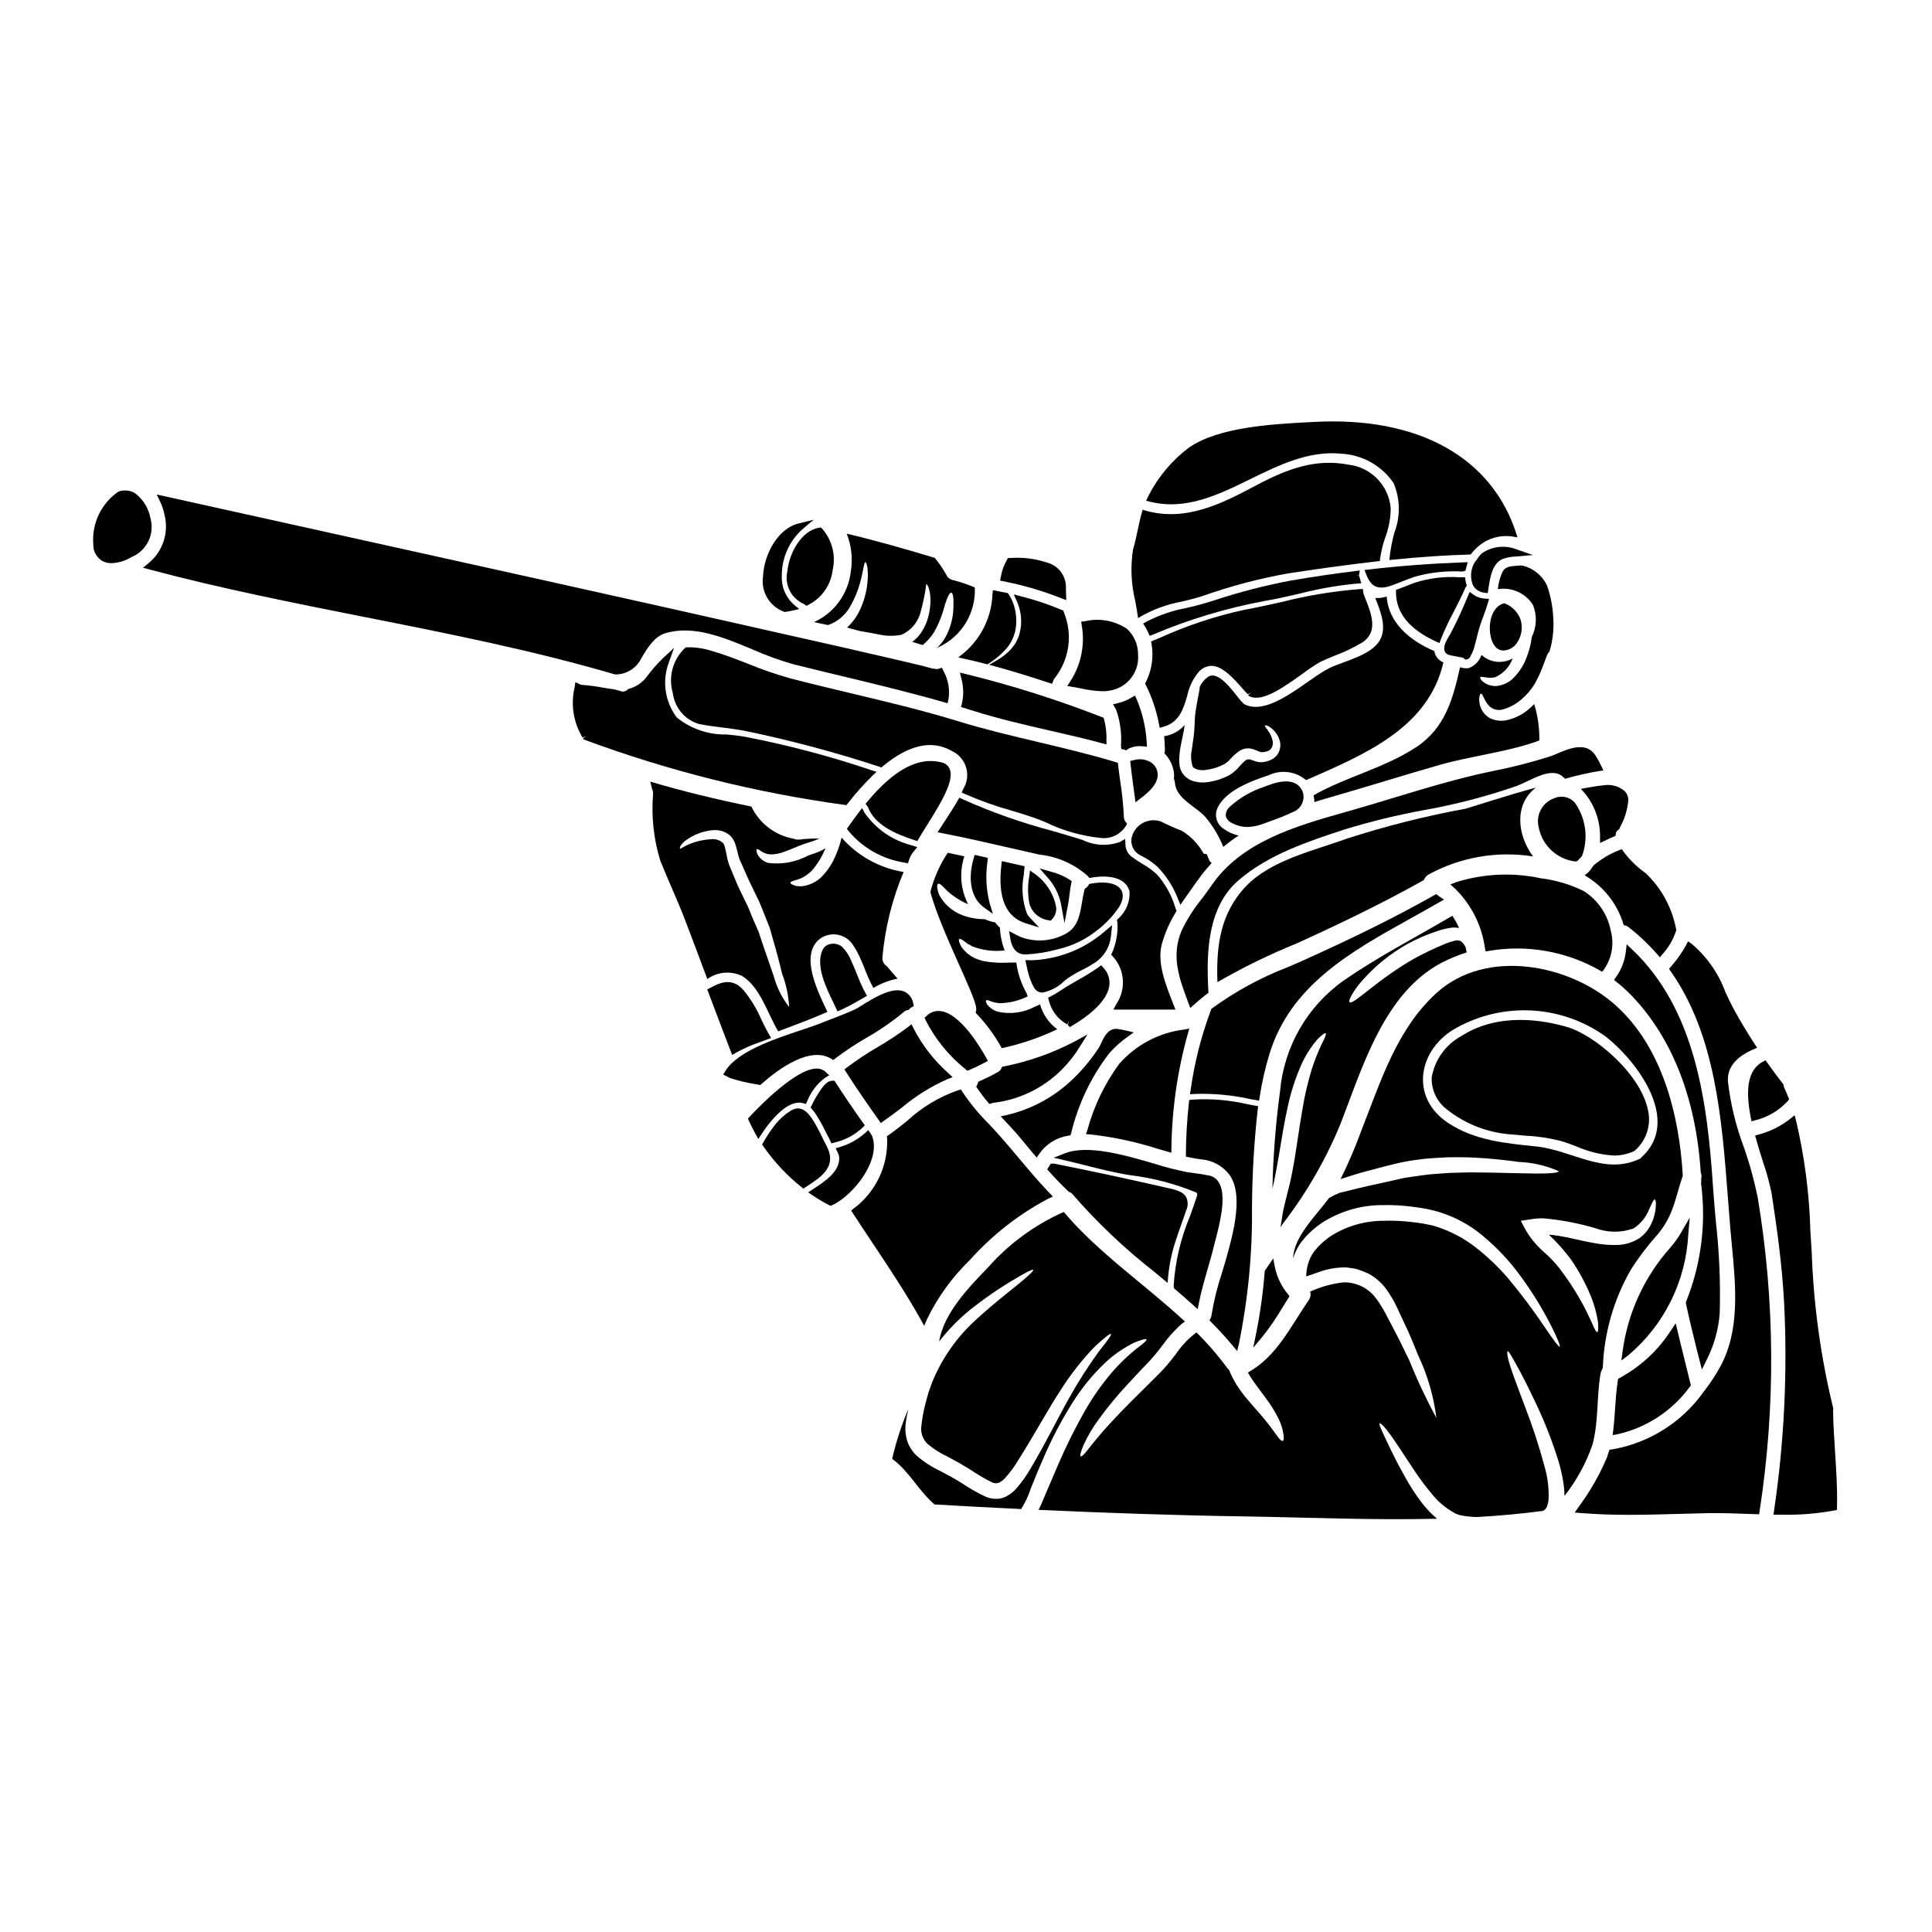 <?xml version="1.0" encoding="UTF-8"?>
<!-- Uploaded to: ICON Repo, www.svgrepo.com, Generator: ICON Repo Mixer Tools -->
<svg fill="#000000" width="800px" height="800px" version="1.1" viewBox="144 144 512 512" xmlns="http://www.w3.org/2000/svg">
 <g>
  <path d="m422.71 375.06-3.191-0.914 2.18 2.504c1.719 1.93 2.91 4.273 3.453 6.801l0.953 5.191 0.984-5.188c0.148-0.789 0.246-1.625 0.352-2.453 0.09-0.945 0.234-1.887 0.434-2.816l0.156-0.664-0.57-0.395c-1.469-0.93-3.07-1.625-4.75-2.066z"/>
  <path d="m504.36 295.19-1.262 0.156c-5.453 0.664-11.207 1.516-17.098 2.523h-0.004c-6.797 1.289-13.504 3.023-20.074 5.188l-2.656 0.812c-1.574 0.477-3.188 0.855-4.809 1.238-3.703 0.68-7.285 1.902-10.629 3.637l-0.891 0.52 0.559 0.867h0.004c0.301 0.477 0.566 0.984 0.785 1.508l0.395 0.875 0.887-0.355c9.508-4.023 19.426-7.008 29.578-8.898 3.148-0.535 6.246-1.25 9.258-1.949v0.004c4.973-1.285 10.043-2.172 15.156-2.656l1.18-0.082-0.309-1.152h0.004c-0.078-0.312-0.172-0.617-0.285-0.918l-0.973-0.184 0.977 0.125z"/>
  <path d="m416.95 374.7-0.195 1.652c-0.434 2.371-0.414 4.805 0.059 7.168 0.676 2.328 2.668 4.039 5.074 4.352l0.527 0.121 0.395-0.395v0.004c0.832-0.867 1.227-2.062 1.078-3.258-0.684-3.5-2.68-6.609-5.578-8.691z"/>
  <path d="m456.82 383.78 1.043-1.496c0.863-1.262 1.754-2.516 2.644-3.758l1.18-1.633c0.859-1.215 1.793-2.371 2.793-3.469l0.605-0.715-0.52-0.512c-0.09-0.227-0.18-0.453-0.281-0.672l-0.477-1.18-0.602-0.047c-0.109 0-0.23-0.043-0.355-0.301h0.004c-1.359-2.387-3.301-4.391-5.644-5.82-1.863-0.715-3.688-1.527-5.469-2.434l-0.246-0.086-0.004-0.004c-1.637-0.52-3.418-0.309-4.887 0.586-1.469 0.891-2.477 2.379-2.766 4.07-0.199 1.824 0.762 3.582 2.41 4.391 1.672 0.785 3.207 1.82 4.559 3.078 2.309 2.383 4.117 5.207 5.312 8.305z"/>
  <path d="m505.18 300.08-0.895 0.043c-6.965 0.551-13.871 1.691-20.641 3.414-3.254 0.723-6.621 1.48-9.871 2.066h-0.004c-7.719 1.68-15.238 4.176-22.434 7.441l-2.269 0.938 0.117 0.762c0.078 0.496 0.148 1.008 0.184 1.543v0.004c0.203 2.902-0.375 5.805-1.672 8.41l-0.23 0.441 0.219 0.449c1.609 3.238 2.766 6.68 3.445 10.23l0.199 1.051 1.031-0.285c4.195-1.18 5.238-4.723 6.25-8.137v0.004c0.469-2.312 1.492-4.473 2.988-6.297 0.871-1.062 2.168-1.684 3.543-1.703 2.91 0.078 5.824 3.387 8.168 6.047 0.516 0.582 1 1.133 1.34 1.461l0.902-0.395-0.789 0.613 0.145 0.223 0.242 0.121c3.383 1.68 9.145-2.457 14.227-6.106 1.473-1.125 3.023-2.152 4.637-3.074 1.23-0.578 2.508-1.102 3.793-1.621 2.508-0.934 4.926-2.098 7.223-3.477 4.305-2.754 2.363-7.668 0.953-11.25-0.246-0.625-0.488-1.23-0.676-1.812z"/>
  <path d="m414.5 392.31c-0.469-0.203-0.91-0.43-1.34-0.648l-1.734-0.906 0.309 1.934c0.559 3.465 2.394 4.246 3.938 4.246h0.254-0.004c2.934-0.16 5.836-0.641 8.66-1.434 3.586-0.852 6.949-2.465 9.859-4.723 2.406-1.793 4.492-3.977 6.168-6.461 1.387-2.363 0.973-3.824 0.395-4.652-1.422-1.992-5.16-2.039-7.941-1.484l-0.426 0.086-0.223 0.395h-0.004c-0.16 0.262-0.379 0.488-0.637 0.66l-0.312 0.211-0.086 0.363c-0.266 1.039-0.449 2.109-0.625 3.18-0.602 3.543-1.121 6.594-4.305 8.367-3.664 2.023-8.031 2.34-11.945 0.867z"/>
  <path d="m415.53 373.56-6.035-1.348-0.125 1.094c-0.996 8.57 1.18 13.746 6.453 15.375l3.543 1.098-2.543-2.707v0.004c-0.277-0.301-0.512-0.641-0.691-1.008-1.195-3.266-1.477-6.793-0.82-10.207z"/>
  <path d="m426.98 415.65 0.535 0.539 0.656-0.395c3.352-1.969 9.078-5.965 9.793-10.438 0.277-1.773-0.289-3.574-1.531-4.871l-0.594-0.676-0.723 0.531v-0.004c-1.777 1.238-3.617 2.379-5.512 3.422-1.461 0.836-2.91 1.668-4.254 2.555l-0.352 0.23c-0.809 0.547-1.648 1.047-2.516 1.492l-0.723 0.355 0.203 0.789v-0.004c0.66 2.691 2.422 4.977 4.856 6.301l0.48-0.855z"/>
  <path d="m438.72 389.16-1.867 1.602c-0.395 0.34-0.789 0.641-1.121 0.914l-0.062 0.051c-5.18 4.117-11.535 6.481-18.145 6.75h-0.559l-1.223-0.051 0.23 1.18h0.004c0.207 1.121 0.48 2.227 0.812 3.316 0.223 0.531 0.453 1.098 0.73 1.832h0.004c0.176 0.41 0.391 0.805 0.637 1.18 0.379 0.582 0.988 0.977 1.676 1.078 0.145 0.023 0.289 0.035 0.438 0.031 2.211-0.438 4.238-1.527 5.828-3.125 0.395-0.312 0.719-0.578 0.977-0.75 1.16-0.777 2.371-1.473 3.625-2.086 1.227-0.605 2.418-1.285 3.566-2.031 0.586-0.391 1.121-0.852 1.598-1.367 0.117-0.156 0.25-0.305 0.395-0.441 1.312-1.609 2.082-3.594 2.199-5.672z"/>
  <path d="m373.38 357.02 0.465 0.621v0.004c0.066 0.078 0.121 0.164 0.164 0.254 1.855 4.723 7.027 7 12.332 8.754l0.762 0.25 0.395-0.691c0.543-0.941 1.258-2.078 2.039-3.32 4.219-6.719 7.356-12.094 6.152-15.07-0.367-0.914-1.172-1.582-2.137-1.773-6.133-1.574-12.555 1.84-19.68 10.379z"/>
  <path d="m427.11 459.71 0.375 0.227v0.004c0.297 0.102 0.555 0.293 0.746 0.543 6.559 7.551 13.832 14.445 21.715 20.598l3.484 2.902 0.16-1.883c0.352-3.531 1.137-7.008 2.336-10.344 0.395-1.211 0.832-2.414 1.246-3.613 0.395-1.129 0.789-2.258 1.18-3.379h0.004c0.512-1.109 0.512-2.391 0-3.504-0.836-1.508-2.789-1.969-4.856-2.422l-0.316-0.07c-8.223-1.867-19.059-4.277-29.957-6.418l-0.789 0.062-0.926 1.48 0.496 0.547c1.633 1.844 3.359 3.609 5.102 5.269z"/>
  <path d="m444.92 356.61 2.035-1.574c2.816-2.207 4.07-4.227 3.82-6.188-0.133-1.121-0.75-2.129-1.684-2.758-1.273-0.816-2.824-1.078-4.293-0.723l-1.281 0.297 0.145 1.312c0.207 1.828 0.453 3.644 0.695 5.461z"/>
  <path d="m455.53 485.77c1.547 1.32 3.09 2.641 4.578 4.004l1.297 1.18 0.336-1.715c0.578-2.965 1.441-5.945 2.269-8.824 0.625-2.18 1.273-4.438 1.812-6.691 0.059-0.266 0.16-0.641 0.289-1.105 1.539-5.75 2.852-12.055 0.898-15.254h-0.008c-0.547-0.945-1.469-1.609-2.539-1.832-1.352-0.285-2.699-0.469-4.047-0.652-0.59-0.078-1.18-0.156-1.77-0.246v-0.004c-2.906-0.562-5.777-1.297-8.602-2.199-7.898-2.305-17.742-5.188-23.859-2.777l-2.945 1.156 3.082 0.715c1.797 0.414 3.586 0.867 5.367 1.316 3.824 0.965 7.789 1.969 11.809 2.594h0.004c6.016 0.734 11.902 2.273 17.508 4.586 0.227 0.18 0.328 0.477 0.258 0.758-0.582 1.824-1.23 3.641-1.887 5.469h0.004c-2.5 5.914-3.973 12.215-4.359 18.625l0.164 0.602z"/>
  <path d="m405.78 436.07 0.43 0.504 0.629-0.207c0.164-0.062 0.34-0.105 0.516-0.125h0.035c7.324-0.891 14.082-4.398 19.027-9.875 1.418-1.551 2.68-3.234 3.773-5.027l2.012-3.207-3.316 1.824v-0.004c-5.926 3.121-12.27 5.363-18.836 6.66l-0.508 0.105-0.199 0.477c-0.16 0.363-0.438 0.664-0.789 0.848-1.43 0.82-3.031 1.621-4.891 2.457l-0.395 0.172-0.141 0.395c-0.051 0.145-0.109 0.285-0.184 0.453l-0.223 0.5 0.316 0.453-0.008-0.004c0.852 1.25 1.77 2.453 2.75 3.602z"/>
  <path d="m414.56 445.77c1.105 1.34 2.223 2.68 3.34 4.019l0.832 0.984 0.73-1.059c1.797-2.562 4.562-4.277 7.656-4.75l0.574-0.109 0.172-0.559 0.004-0.004c1.84-7.68 5.277-14.891 10.09-21.156 1.418-1.605 3.012-3.043 4.754-4.285l1.742-1.258-2.09-0.496c-0.684-0.164-1.379-0.305-2.059-0.395-2.602-0.395-3.742 2.133-4.512 3.797h0.004c-0.176 0.41-0.379 0.805-0.613 1.184-2.144 3.293-4.695 6.305-7.59 8.961-4.719 4.332-10.473 7.371-16.707 8.828l-1.691 0.375 1.18 1.258c1.426 1.508 2.875 3.062 4.184 4.664z"/>
  <path d="m444.79 328.33-0.969 0.566c-1.113 0.648-2.316 1.137-3.57 1.445l-1.297 0.316 0.68 1.141c0.113 0.184 0.188 0.387 0.227 0.598l0.188 0.473c0.887 2.84 1.23 5.82 1.02 8.789l0.094 0.84 0.789 0.156 0.492 0.195 0.461-0.32c0.145-0.102 0.297-0.195 0.461-0.27 1.086-0.453 2.273-0.621 3.445-0.488l1.148 0.121-0.066-1.156c-0.227-3.918-1.121-7.769-2.652-11.387z"/>
  <path d="m399.88 427.36 0.457 0.395 0.566-0.207c1.234-0.516 2.516-1.125 4.019-1.922l0.887-0.469-0.484-0.879c-1.492-2.691-6.754-11.535-11.906-12.312v0.004c-1.434-0.227-2.887 0.25-3.902 1.285l-0.496 0.473 0.273 0.629c2.566 5.039 6.176 9.469 10.586 13.004z"/>
  <path d="m405.79 371.35-1.438-0.34c-0.395-0.098-0.789-0.191-1.18-0.273l-0.891-0.176-0.246 0.871c-1.664 5.758-0.641 10.629 2.734 13.066l2.363 1.684-0.84-2.754v0.004c-0.953-3.656-1.152-7.465-0.586-11.195z"/>
  <path d="m372.45 358.16-0.914 1.203c-0.98 1.285-1.875 2.535-2.691 3.688l-0.395 0.57 0.395 0.57c3.762 4.531 9.055 7.523 14.875 8.41l0.891 0.207 0.273-0.871h-0.004c0.277-0.855 0.719-1.648 1.297-2.336l0.91-1.09-1.355-0.465c-5.082-1.242-9.543-4.281-12.555-8.555z"/>
  <path d="m450.7 375.84c-1.188-1.129-2.508-2.102-3.938-2.898-0.906-0.523-1.781-1.102-2.613-1.734-1.121-0.719-1.824-1.93-1.895-3.258l-0.062-1.629-1.414 0.816 0.004-0.004c-3.258 1.172-6.856 0.965-9.957-0.57-2.543-0.789-5.144-1.551-7.769-2.316v-0.004c-8.215-2.152-16.238-4.981-23.984-8.457l-0.832-0.395-0.457 0.789c-0.949 1.672-2.051 3.352-3.113 4.984-0.484 0.738-0.965 1.473-1.418 2.184l-0.789 1.215 1.414 0.277c6.121 1.18 12.305 2.609 18.289 3.984 2.394 0.547 4.793 1.094 7.359 1.668l0.004-0.004c4.715 0.52 9.152 2.488 12.699 5.629l0.488 0.566 0.543-0.102c1.453-0.266 8.793-1.352 10.09 3.695 0.137 2.738-0.98 5.391-3.035 7.199l-0.316 0.352 0.074 0.465c0.008 0.07 0.031 0.141 0.062 0.203 0.16 2.695-0.309 5.391-1.363 7.875l-0.312 0.621 0.484 0.504c3.156 3.492 3.527 8.684 0.906 12.594l-0.789 1.457h16.441l-0.691-1.77c-1.969-5.008-4.195-10.68-2.922-15.551v-0.004c0.828-2.961 2.066-5.793 3.676-8.414l0.242-0.461-0.238-0.477c-0.934-3.332-2.598-6.418-4.867-9.031z"/>
  <path d="m377.42 441.61 0.789-0.551c1.621-1.125 3.195-2.328 4.773-3.523 3.629-3.055 7.676-5.586 12.012-7.512l1.461-0.566-1.141-1.066c-3.781-3.348-6.902-7.367-9.211-11.855l-0.531-1.102-0.961 0.75c-2.555 1.91-5.219 3.668-7.977 5.273-2.816 1.641-5.539 3.445-8.148 5.406l-0.707 0.551 0.484 0.75c2.949 4.621 6 8.98 8.594 12.637z"/>
  <path d="m365.13 430.4h-0.539l-0.348 0.051c-1.328 0.188-2.406 1.762-3.367 3.301l0.004 0.004c-0.668 1.016-1.266 2.078-1.793 3.176l-0.273 0.578 0.418 0.484c0.215 0.254 0.434 0.531 0.637 0.789h0.004c1.086 1.625 2.059 3.324 2.906 5.09 0.367 0.719 0.727 1.438 1.113 2.148l0.426 0.984 0.84-0.219-0.004-0.004c2.805-0.633 5.391-2.012 7.481-3.988l0.547-0.586-0.473-0.652c-2.539-3.543-4.992-7.164-7.277-10.715z"/>
  <path d="m398.69 331.38 3.477 1.066c6.691 2.106 13.57 3.684 20.23 5.211 4.469 1.023 9.094 2.082 13.59 3.289l1.234 0.332v-1.281l0.004-0.004c0.047-1.789-0.164-3.578-0.625-5.312l-0.137-0.473-0.465-0.172c-11.754-4.59-23.797-8.402-36.047-11.414l-1.574-0.367 0.395 1.574h-0.004c0.605 2.184 0.652 4.484 0.133 6.691z"/>
  <path d="m470.61 500.54 1.254 1.492 0.457-1.895h0.004c2.445-12 3.609-24.227 3.469-36.473 0.055-8.551 0.562-17.09 1.512-25.586l0.117-0.93-2.711-0.496v0.004c-4.836-1.141-9.816-1.559-14.773-1.238l-0.789 0.09-0.086 0.789c-0.488 4.453-0.754 8.93-0.789 13.41v0.812l0.789 0.164c1.027 0.215 2.016 0.395 2.938 0.535 3.191 0.16 6.137 1.766 8 4.359 3.777 5.859 0.488 16.859-2.152 25.695-1.238 3.684-2.172 7.465-2.793 11.305-0.031 0.246-0.102 0.488-0.215 0.711l-0.316 0.629 0.496 0.5c2.062 2.094 3.898 4.098 5.59 6.121z"/>
  <path d="m607.97 440.12 0.207 1.051 1.027-0.297 0.004 0.004c3.148-0.781 6.012-2.438 8.266-4.769 0.129-0.102 0.246-0.215 0.344-0.348l0.32-0.438-0.199-0.504c-0.34-0.852-0.695-1.699-1.09-2.562h-0.004c-0.086-0.18-0.141-0.375-0.164-0.574l-0.035-0.27-0.168-0.207c-1.418-1.828-2.789-3.684-4.078-5.512l-0.504-0.715-0.789 0.418c-3.684 1.988-4.715 6.809-3.137 14.723z"/>
  <path d="m573.78 369.02-0.734 0.309v-0.004c-2.434 0.953-4.695 2.301-6.691 3.984l-0.195 0.234h-0.004c-0.32 0.539-0.691 1.043-1.109 1.508l-1.086 0.902 1.125 0.723c4.309 2.828 7.504 7.055 9.055 11.969l0.16 0.523 0.527 0.137c0.254 0.066 0.488 0.188 0.691 0.352 2.762 2.137 5.309 4.539 7.609 7.168l0.762 0.879 0.734-0.898h0.004c1.602-1.762 2.809-3.844 3.543-6.109l0.074-0.273-0.074-0.266v0.004c-1.066-5.633-3.871-10.785-8.02-14.738-2.258-1.59-4.25-3.527-5.902-5.742z"/>
  <path d="m595.02 506.94 1.18-2.402c2.012-3.898 3.219-8.16 3.543-12.535 0.23-8.109-0.113-16.219-1.023-24.277-0.273-3.094-0.551-6.18-0.758-9.25-1.48-22.012-4.488-46.84-21.449-62.875l-1.422-1.34-0.23 1.934c-0.285 2.43-1.18 4.75-2.598 6.742l-0.539 0.762 0.734 0.578v0.004c1.043 0.809 2.035 1.68 2.977 2.602 11.34 11.188 18.016 27.746 19.285 47.887l0.109 0.336c0.125 0.395 0.125 0.82 0 1.215l0.023 0.5c0.008 0.16 0 0.324-0.031 0.484l-0.023 0.141v0.145c1.398 10.598 0.043 21.371-3.938 31.293l-0.117 0.281 0.059 0.305c0.875 4.152 1.914 8.324 2.914 12.363z"/>
  <path d="m572.81 509.42-0.074 0.484c-0.395 2.574-0.574 5.117-0.734 7.543-0.125 1.863-0.246 3.707-0.473 5.551l-0.16 1.32 1.309-0.227-0.004-0.004c7.684-1.738 14.48-6.195 19.133-12.551l0.297-0.375-0.113-0.465c-0.539-2.246-1.098-4.488-1.656-6.731-0.582-2.363-1.18-4.723-1.73-7.086l-0.531-2.207-1.246 1.895h-0.008c-3.387 5.277-8.059 9.609-13.574 12.594z"/>
  <path d="m591.41 471.1 0.395-4.441-2.223 3.859v0.004c-0.848 1.48-1.844 2.871-2.969 4.148-6.863 7.711-11.258 17.297-12.621 27.527l-0.312 2.363 1.887-1.445c9.488-8.016 15.227-19.609 15.844-32.016z"/>
  <path d="m479.03 352.51c-3.379 1.098-6.484 2.898-9.117 5.281-0.719 0.605-1.113 1.516-1.066 2.457 0.242 0.863 0.871 1.566 1.707 1.898 1.242 0.656 2.625 1.004 4.027 1.008 1.512-0.039 3-0.352 4.402-0.922l1.676-0.613v-0.004c2.012-0.688 3.981-1.484 5.902-2.391 1.086-0.375 1.973-1.172 2.469-2.207 0.492-1.035 0.551-2.227 0.156-3.305-2-4.414-7.715-2.16-10.156-1.203z"/>
  <path d="m440.57 425.98c-3.836 5.238-6.672 11.141-8.371 17.41l-0.395 1.18 1.254 0.082h0.004c6.106 0.684 12.129 1.98 17.977 3.871l3.375 0.957 0.027-1.27v-0.004c0.129-10.176 1.574-20.293 4.301-30.094l0.441-1.535-1.574 0.297v-0.004c-6.602 0.855-12.66 4.094-17.039 9.109z"/>
  <path d="m526.52 319.54c-1.293-0.496-2.215-1.652-2.406-3.023-0.066-0.012-0.133-0.031-0.191-0.059-6.219-2.672-11.938-7.344-12.441-14.379l-0.891 0.23v0.004c-0.699 0.156-1.418 0.211-2.133 0.152 1.398 3.543 3.102 7.715 1.277 11.086-2.207 4.086-9.445 5.617-13.273 7.418-5.699 2.695-15.91 13.043-22.598 9.711h0.004c-0.285-0.141-0.52-0.363-0.68-0.641-0.059-0.055-0.117-0.055-0.176-0.113-1.574-1.703-6.008-8.742-9.008-6.453v-0.004c-0.879 0.664-1.582 1.527-2.055 2.519 0.02 0.953-0.789 3.797-1.258 7.773-0.094 1.277-0.094 2.633-0.23 4.262-0.137 1.629-0.445 3.148-0.641 4.785l-0.008 0.004c-0.285 1.43-0.199 2.914 0.254 4.301v0.059l0.137 0.133v0.004c0.09 0.098 0.195 0.184 0.312 0.25 0.25 0.16 0.523 0.285 0.809 0.371 0.738 0.188 1.504 0.227 2.254 0.113 1.691-0.211 3.328-0.723 4.84-1.512 0.637-0.387 1.203-0.867 1.688-1.434 0.672-0.754 1.426-1.43 2.25-2.016 1-0.699 2.262-0.926 3.445-0.621 1.047 0.273 1.801 0.719 2.133 0.789-0.098 0.098 0.816 0.098 0.734 0.078h0.004c0.277-0.016 0.551-0.062 0.812-0.137 0.453-0.074 0.871-0.281 1.203-0.602 0.551-0.621 0.762-1.477 0.562-2.285-0.16-0.754-0.449-1.477-0.855-2.133-0.656-1.102-1.32-1.703-1.18-1.898 0.137-0.191 0.949-0.02 2.148 1.086 0.727 0.684 1.285 1.527 1.629 2.461 0.57 1.43 0.355 3.051-0.562 4.281-0.566 0.703-1.328 1.223-2.188 1.492-0.406 0.164-0.828 0.273-1.258 0.332-0.496 0.09-1 0.098-1.496 0.02-1.18-0.23-1.797-0.621-2.32-0.699h-0.004c-0.453-0.082-0.914 0.066-1.238 0.391-0.559 0.484-1.078 1.008-1.551 1.574-0.691 0.832-1.508 1.543-2.426 2.113-1.871 1.031-3.922 1.699-6.047 1.965-1.184 0.16-2.391 0.074-3.543-0.25-1.332-0.363-2.473-1.23-3.176-2.422l-0.156-0.312-0.211-0.543c-0.098-0.301-0.168-0.613-0.215-0.926-0.09-0.531-0.121-1.074-0.098-1.609 0.027-0.949 0.117-1.895 0.273-2.828 0.293-1.742 0.68-3.352 0.953-4.75 0.074-0.504 0.133-1.008 0.211-1.512-1.398 1.605-3.324 2.66-5.43 2.969 0.117 1.18 0.191 2.402 0.211 3.621h0.004c-0.004 0.309-0.051 0.613-0.137 0.914 1.086 1.109 1.875 2.473 2.289 3.969 0.258 0.91 0.332 1.859 0.219 2.801 0.148 0.332 0.238 0.684 0.273 1.047 0.352 4.262 5.543 6.219 8.062 9.055l-0.004-0.004c2.004 2.367 3.609 5.047 4.754 7.93 1.301-1.082 2.664-2.086 4.086-3.004-1.461-0.312-2.836-0.934-4.031-1.824-1.746-1.141-2.441-3.356-1.668-5.289 1.996-4.766 9.109-7.383 13.602-8.855h0.004c3.281-1.582 7.188-1.082 9.961 1.277 15.082-6.633 32.391-13.664 36.383-31.203z"/>
  <path d="m409.47 421.78c5.082-1.086 10.02-2.773 14.707-5.019-2.211-1.625-3.812-3.945-4.551-6.59l-0.656 0.312-0.734 0.309h-0.004c-3.023 1.602-6.523 2.07-9.863 1.316-1.059-0.332-1.996-0.965-2.695-1.82-0.395-0.598-0.484-1.027-0.328-1.18 0.156-0.152 0.559-0.039 1.18 0.23 0.762 0.273 1.555 0.449 2.363 0.523 2.582-0.039 5.125-0.656 7.438-1.805-0.074-0.25-0.133-0.484-0.211-0.734-1.414-2.484-2.352-5.211-2.758-8.043-0.008-0.062-0.008-0.129 0-0.191h-0.871c-0.66 0.02-1.34 0.039-2.035 0.039h0.004c-1.883 0.074-3.769-0.059-5.621-0.395-0.855-0.184-1.691-0.449-2.5-0.785-0.691-0.359-1.352-0.781-1.969-1.262-0.477-0.445-0.93-0.918-1.355-1.414-0.238-0.363-0.449-0.746-0.621-1.145-0.293-0.676-0.367-1.102-0.191-1.238 0.172-0.137 0.582 0 1.18 0.426 0.293 0.195 0.621 0.508 1.027 0.789l-0.004-0.004c0.434 0.207 0.855 0.441 1.262 0.703 2.731 1.047 5.676 1.418 8.582 1.082-0.734-1.926-1.16-3.953-1.258-6.008-0.461-0.445-0.891-0.926-1.277-1.434-0.953-0.168-1.879-0.453-2.758-0.852-2.301 0.02-4.582-0.449-6.691-1.375-2.285-1.051-4.164-2.82-5.348-5.039-0.66-1.645-0.676-2.754-0.312-2.965 0.367-0.207 1.219 0.602 2.328 1.801v0.004c1.414 1.289 3.004 2.375 4.723 3.215 0.312 0.137 0.602 0.25 0.895 0.371-2.008-3.918-2.367-8.473-0.988-12.656-1.457-0.332-2.93-0.641-4.402-0.949v0.004c-2.113 3.18-3.672 6.699-4.606 10.402 2.91 10.605 11.977 27.402 12.152 30.797v-0.004c0.039 0.402-0.023 0.809-0.172 1.184 2.727 2.801 5.062 5.965 6.941 9.398z"/>
  <path d="m369.45 327.71c-5.281-1.258-10.754-2.562-16.102-3.957-3.727-1.051-7.387-2.316-10.969-3.789-3.148-1.23-6.426-2.508-9.777-3.473-2.113-0.676-4.328-1-6.551-0.949l-0.289 0.02-0.234 0.168v0.004c-3.227 3.047-4.477 7.652-3.231 11.918 0.473 3.832 3.144 7.039 6.832 8.188 2.156 0.441 4.356 0.719 6.488 0.988 2.129 0.27 4.25 0.539 6.344 0.969 11.883 2.484 23.613 5.625 35.145 9.41l0.512 0.16 0.395-0.344c6.812-5.652 12.918-7.019 18.152-4.047v0.004c1.863 0.836 3.273 2.438 3.863 4.391 0.586 1.957 0.293 4.07-0.801 5.793l-0.359 0.867 0.855 0.395v-0.004c3.961 1.738 8.035 3.195 12.203 4.356 2.039 0.617 4.078 1.23 6.109 1.93 0.746 0.25 1.785 0.684 3.016 1.18h-0.004c4.656 2.266 9.676 3.688 14.828 4.199 2.594 0.25 5.106-0.992 6.488-3.203l0.328-0.57-0.395-0.52h-0.004c-0.273-0.355-0.43-0.785-0.449-1.234-0.148-3.137-0.465-6.262-0.945-9.367-0.207-1.465-0.414-2.934-0.582-4.406l-0.07-0.641-0.621-0.188c-6.769-2.055-13.777-3.707-20.516-5.312-6.984-1.652-14.199-3.367-21.18-5.512-9.406-2.883-19.098-5.195-28.48-7.422z"/>
  <path d="m506.87 294.91-1.277 0.145 0.477 1.18c0.691 1.727 1.633 3.477 4.016 3.477 0.805-0.016 1.602-0.168 2.359-0.441 1.082-0.371 2.144-0.789 3.207-1.207 1-0.395 1.996-0.789 3.008-1.137v-0.004c4.188-1.223 8.551-1.715 12.902-1.457l0.789-0.227 0.609-2.246-1.305 0.043c-8.246 0.301-16.594 0.914-24.785 1.875z"/>
  <path d="m528 317.56c0.695 0.188 1.395 0.312 2.094 0.438 0.523 0.086 1.043 0.176 1.555 0.305v-0.004c0.094 0.016 0.18 0.055 0.25 0.113l0.453 0.395 0.492-0.094v-0.004c0.398-0.098 0.715-0.395 0.84-0.785l0.238-0.492h0.004c0.371-0.684 0.652-1.41 0.848-2.164 0.195-0.688 0.367-1.383 0.535-2.082 0.113-0.484 0.234-0.973 0.371-1.48h-0.004c0.383-1.449 0.844-2.875 1.391-4.269 0.438-1.18 0.871-2.363 1.215-3.566l0.332-1.148-1.18-0.098c-1.059-0.055-2.078-0.41-2.941-1.023l-1.008-0.746-0.488 1.156c-1.25 2.981-2.754 6.43-4.484 9.695-0.043 0.094-0.141 0.242-0.254 0.438-0.969 1.574-1.879 3.223-1.406 4.418v-0.004c0.199 0.5 0.629 0.875 1.148 1.004z"/>
  <path d="m532.38 299.68 0.34-0.453-0.133-0.469-0.004 0.004c-0.09-0.312-0.16-0.625-0.207-0.945l-0.129-0.832h-1.402c-4.039-0.277-8.094 0.215-11.949 1.449l-1.035 0.395c-1.078 0.43-2.164 0.859-3.262 1.25l-0.645 0.23v0.688c0 5.402 3.543 9.777 10.551 12.988l0.965 0.441 0.371-0.992-0.004 0.004c1-2.519 2.152-4.981 3.445-7.363 1.039-2.023 2.121-4.121 3.098-6.394z"/>
  <path d="m363.04 447.68c-0.395-0.789-0.789-1.574-1.18-2.363-0.684-1.457-1.445-2.879-2.281-4.258-1.027-1.605-2.953-4.594-6.016-2.715h0.004c-1.52 0.938-2.871 2.125-3.992 3.516-1.227 1.539-2.332 3.176-3.305 4.891l-0.309 0.539 0.348 0.512c2.809 4.051 6.191 7.672 10.039 10.754l0.562 0.449 1.281-0.855c3.449-2.262 7.746-5.102 4.848-10.469z"/>
  <path d="m307.11 322.73h0.16c2.84-0.051 5.41-1.688 6.664-4.234 1.77-3.051 3.598-5.856 6.402-6.691 7.434-2.227 15.438 1.102 23.168 4.328 3.531 1.574 7.168 2.891 10.887 3.938 4.086 1.02 8.18 2.004 12.273 2.992 9.055 2.18 18.387 4.434 27.461 7.016l0.992 0.285 0.23-1.004 0.004-0.004c0.422-2.621-0.059-5.309-1.363-7.621l-0.371-0.789-0.828 0.27h0.004c-0.492 0.16-1.02 0.125-1.484-0.098l-0.137 0.352v-0.297c-0.273-0.039-1.121-0.285-1.832-0.477-0.457-0.125-0.859-0.234-1.031-0.277-2.207-0.539-4.434-1.059-6.656-1.574l-0.543-0.125c-8.391-1.969-16.805-3.856-25.234-5.758-23.816-5.387-47.656-10.727-71.512-16.02l-0.719-0.16c-32.031-7.109-64.078-14.211-96.137-21.297l-1.969-0.434 0.871 1.82-0.004-0.004c0.516 1.07 0.898 2.195 1.145 3.356 1.289 4.781-0.344 9.875-4.172 13.016l-1.492 1.219 1.859 0.496c18.75 5 38.156 8.848 56.914 12.57 21.914 4.328 44.574 8.84 66.273 15.188z"/>
  <path d="m340.64 402.63c4.863 2.965 6.785 10.055 9.594 14.688 4.328-1.629 8.801-3.293 13.043-5.156-2.387-5.059-7.441-14.883-2.133-19.262h-0.004c1.367-1.062 3.117-1.496 4.816-1.195 1.703 0.301 3.199 1.305 4.121 2.769 2.406 3.469 3.293 7.711 5.387 11.336 1.977-1.18 4.141-2.012 6.398-2.461-0.895-1.027-1.801-2.055-2.676-3.102-0.039-0.059-0.059-0.098-0.094-0.152h-0.004c-0.836-0.492-1.32-1.418-1.242-2.387 0.695-7.785 2.59-15.414 5.621-22.621-6.371-1.027-12.184-4.25-16.434-9.105-0.508 2.156-1.27 4.246-2.269 6.223-0.828 1.602-1.906 3.066-3.195 4.328-1.145 1.062-2.547 1.809-4.07 2.168-0.594 0.145-1.211 0.199-1.82 0.16-0.418 0-0.832-0.078-1.223-0.234-0.641-0.234-0.988-0.469-0.969-0.68-0.078-0.523 1.703-0.582 3.273-1.434h0.004c1.012-0.535 1.918-1.254 2.672-2.113 0.938-1.148 1.758-2.387 2.445-3.699 0.328-0.641 0.617-1.277 0.91-1.902-0.645 0.379-1.309 0.719-1.996 1.008l-2.691 0.953c-3.231 1.723-6.918 2.394-10.547 1.918-1.227-0.359-2.254-1.199-2.848-2.328-0.273-0.715-0.289-1.18-0.113-1.301 0.172-0.117 0.602 0.117 1.18 0.582v0.004c0.691 0.445 1.484 0.719 2.305 0.785 1.309 0.023 2.606-0.219 3.82-0.715 1.512-0.523 3.148-1.301 5.117-2.016l1.434-0.465c0.445-0.156 0.914-0.293 1.34-0.43 0.484-0.211 0.93-0.395 1.379-0.598-1.512 0-3.008 0.055-4.519 0.191l-0.004 0.004c-0.34 0.102-0.695 0.133-1.047 0.098-0.406 0.055-0.816-0.016-1.184-0.199-4.91-0.848-9.109-4.016-11.273-8.504v-0.039c-9.055-1.844-18.004-3.992-26.82-6.609 0.152 0.562 0.309 1.145 0.426 1.742v0.059l-0.004 0.004c0.227 0.441 0.344 0.934 0.332 1.43-0.504 5.961 0.141 11.961 1.898 17.68 2.133 5.383 4.496 10.309 6.57 15.742 1.996 5.215 3.965 10.434 5.902 15.66 2.684-1.926 6.203-2.242 9.191-0.824zm-5.094-35.27v-0.004c-0.887-0.777-2.074-1.125-3.238-0.945-2.059 0.129-4.078 0.613-5.969 1.43-0.504 0.227-0.996 0.48-1.473 0.758-0.332 0.23-0.543 0.371-0.641 0.293-0.098-0.078-0.078-0.312 0.117-0.695v-0.004c0.352-0.562 0.805-1.047 1.34-1.438 1.883-1.391 4.074-2.301 6.391-2.652 0.832-0.141 1.684-0.152 2.519-0.039 0.254 0.043 0.508 0.102 0.754 0.172l0.195 0.059 0.191 0.098 0.273 0.113 0.543 0.23c0.25 0.156 0.52 0.371 0.789 0.562v0.004c0.824 0.762 1.402 1.746 1.668 2.832 0.293 0.949 0.445 1.781 0.676 2.617l0.352 1.102c0.191 0.43 0.395 0.875 0.602 1.301 0.395 0.875 0.789 1.781 1.18 2.695 0.789 1.84 1.723 3.621 2.613 5.512l0.68 1.395c0.293 0.621 0.395 1.008 0.637 1.512 0.371 0.949 0.754 1.902 1.125 2.809 0.371 0.91 0.715 1.844 1.086 2.731 0.27 0.953 0.539 1.863 0.789 2.754 1.066 3.644 1.883 6.801 2.519 9.496v0.004c1.086 2.812 1.715 5.781 1.863 8.797-1.883-2.402-3.266-5.16-4.059-8.105-0.891-2.598-1.969-5.695-3.148-9.148-0.27-0.832-0.559-1.703-0.852-2.594-0.395-0.875-0.754-1.781-1.18-2.695-0.426-0.914-0.789-1.863-1.16-2.809-0.191-0.426-0.426-1.027-0.582-1.355l-0.695-1.438c-0.93-1.918-1.879-3.797-2.617-5.637-0.367-0.934-0.754-1.824-1.121-2.715-0.172-0.445-0.352-0.871-0.543-1.316-0.191-0.66-0.312-1.047-0.426-1.551-0.41-1.867-0.621-3.652-1.199-4.137z"/>
  <path d="m368.3 357.38 0.359-0.453c1.984-2.555 4.137-4.977 6.441-7.25l1.18-1.145-1.574-0.5h0.004c-10.898-3.672-22.031-6.609-33.324-8.789-1.512-0.27-3.086-0.43-4.75-0.602-4.816 0.129-9.52-1.461-13.27-4.488-3.18-4.203-3.969-9.75-2.09-14.672l1.363-3.785-2.957 2.731c-1.516 1.48-2.918 3.078-4.191 4.777-1.16 1.617-2.836 2.789-4.754 3.32l-0.266 0.066-0.195 0.188v0.004c-0.445 0.453-1.109 0.605-1.707 0.395l-1.715-0.484c-1.012-0.109-2.059-0.293-3.148-0.48h-0.004c-1.738-0.332-3.5-0.562-5.266-0.691-0.262-0.008-0.516-0.07-0.75-0.18l-1.207-0.566-0.188 1.324h-0.004c-1.09 4.562-0.328 9.375 2.113 13.379l0.895-0.418-0.789 0.629 0.168 0.254 0.289 0.113v0.008c22.223 8.23 45.277 14.008 68.758 17.223z"/>
  <path d="m369.82 399.18-0.176-0.395c-0.547-1.469-1.406-2.801-2.519-3.902-0.867-0.68-1.992-0.941-3.07-0.711-0.875 0.148-1.629 0.699-2.035 1.488-1.969 4.059 0.789 9.84 2.832 14.047l1.098 2.32 0.891-0.395c0.945-0.434 1.875-0.887 2.754-1.363 0.883-0.477 1.996-1.098 3.082-1.734l1.094-0.633-0.477-0.844 0.004 0.004c-0.785-1.477-1.477-3.004-2.074-4.566-0.438-1.129-0.891-2.25-1.402-3.316z"/>
  <path d="m351.75 306.11 0.219 0.074 0.227-0.035c0.547-0.078 1.094-0.18 1.637-0.305l1.969-0.43-1.539-1.285h0.004c-2.102-1.945-3.231-4.723-3.086-7.586-0.004-4.582 1.898-8.961 5.246-12.09l3.191-2.719-4.07 1.016c-5.512 1.375-9.129 8.352-9.34 14.031-0.59 4.027 1.723 7.918 5.543 9.328z"/>
  <path d="m352.65 295.49c-0.777 3.516 1.035 7.086 4.328 8.535 0.09 0.039 0.172 0.094 0.246 0.156l0.5 0.371 0.547-0.289c3.547-1.816 5.949-5.285 6.406-9.246 0.867-3.887-0.184-7.957-2.828-10.938l-0.348-0.297-0.449 0.07c-4.59 0.73-7.934 6.613-8.402 11.637z"/>
  <path d="m183.87 281.32c-0.492-2.656-1.965-5.031-4.133-6.648-1.266-0.734-2.785-0.898-4.18-0.457l-0.199 0.078c-4.547 3.133-7.074 8.449-6.637 13.949-0.066 1.812 0.859 3.516 2.414 4.445 0.754 0.383 1.594 0.574 2.441 0.555 1.859-0.078 3.672-0.633 5.258-1.605 4.055-1.66 6.223-6.098 5.035-10.316z"/>
  <path d="m338.03 423.58 1.004-0.594c1.777-0.996 3.637-1.836 5.555-2.519l3.769-1.383-0.59-1.02c-0.727-1.258-1.375-2.586-2.027-3.938l0.004 0.004c-1.215-2.809-2.816-5.434-4.762-7.797-3.148-3.496-6.41-1.781-8.793-0.523l-0.762 0.395 0.305 0.816c1.938 5.156 3.898 10.305 5.875 15.449z"/>
  <path d="m577 449.09 0.262-0.172v-0.004c3.164-2.773 4.473-7.113 3.367-11.176-2.203-9.508-14.199-19.465-21.211-21.535-6.254-1.855-18.234-4.023-28.152 2.363-4.141 2.258-7.027 6.273-7.848 10.918-0.141 3.324 1.355 6.504 4.004 8.516 5.043 4.004 11.207 6.336 17.633 6.672 1.117 0.121 2.258 0.219 3.414 0.316 3.125 0.145 6.231 0.621 9.258 1.41 1.348 0.395 2.684 0.906 4.027 1.406 3.129 1.391 6.484 2.211 9.902 2.426 1.844 0.008 3.668-0.379 5.344-1.141z"/>
  <path d="m568.18 507.97c0.059-0.297 0.156-0.582 0.293-0.852 0.078-0.215 0.176-0.422 0.289-0.621 0.32-9.121 2.856-18.023 7.387-25.945 2.098-3.309 4.465-6.43 7.082-9.344 4.379-5.215 4.688-9.711 6.723-15.621-0.891-16.043-5.465-34.242-17.926-45.289-12.172-10.812-34.184-15.074-47.305-3.176-10.504 9.512-14.789 23.352-19.824 36.16h0.004c-1.637 4.5-3.519 8.906-5.637 13.199 2.691-0.895 5.676-1.824 8.816-2.617 0.93-0.25 1.859-0.484 2.809-0.734 0.953-0.25 1.996-0.504 3.023-0.754v-0.004c2.098-0.492 4.219-0.863 6.356-1.121 2.574-0.371 5.117-0.395 7.559-0.562 2.422 0 4.785-0.039 6.996 0.094 4.441 0.23 8.391 0.68 11.707 1.145h-0.004c3.644 0.137 7.231 0.973 10.562 2.461-0.059 0.602-4.203 0.715-10.812 0.523-3.312-0.059-7.231-0.191-11.547-0.211-2.172-0.039-4.422 0.113-6.746 0.133-2.328 0.215-4.746 0.273-7.168 0.641-2.055 0.348-4.109 0.484-6.012 0.988-1.969 0.445-3.894 0.875-5.734 1.277-3.758 0.789-7.055 1.645-10.02 2.363h-0.004c-0.961 0.375-1.895 0.82-2.789 1.336-3.699 4.945-9.375 10.293-9.574 16.047 0.195-0.66 0.449-1.305 0.758-1.918 0.391-0.836 0.859-1.637 1.398-2.387 0.273-0.352 0.504-0.602 0.754-0.91l0.367-0.449 0.078-0.094 0.117-0.137 0.035-0.02 0.039-0.055 0.23-0.215h0.004c1.176-1.223 2.484-2.312 3.894-3.258 4.797-3.074 10.379-4.699 16.074-4.68 2.606-0.055 5.211 0.086 7.789 0.426 1.32 0.152 2.441 0.332 3.699 0.562h0.004c5.875 1.129 11.332 3.824 15.793 7.809 3.019 2.586 5.766 5.477 8.195 8.625 3.441 4.504 6.473 9.312 9.055 14.359 1.801 3.543 2.598 5.602 2.363 5.734-0.234 0.133-1.551-1.625-3.777-4.898l-0.004-0.004c-3.074-4.598-6.391-9.031-9.941-13.273-2.453-2.844-5.164-5.453-8.102-7.789-3.277-2.644-7.027-4.648-11.043-5.906-1.027-0.367-2.129-0.465-3.215-0.734-1.086-0.191-2.387-0.348-3.508-0.465-2.383-0.27-4.777-0.367-7.172-0.293-4.898 0.016-9.691 1.402-13.836 4.012-1.168 0.781-2.246 1.684-3.219 2.695l-0.191 0.172-0.039 0.039-0.035 0.039-0.371 0.445c-0.23 0.293-0.523 0.598-0.715 0.871h-0.004c-0.34 0.484-0.641 1-0.895 1.531-0.719 1.551-1.094 3.238-1.102 4.945l3.273-1.125h0.004c2.117-0.797 4.359-1.223 6.625-1.262 0.578-0.031 1.16 0.016 1.727 0.141 0.566 0.059 1.129 0.148 1.684 0.27 1.074 0.336 2.125 0.746 3.148 1.219 0.961 0.5 1.852 1.117 2.652 1.844 0.793 0.68 1.504 1.453 2.113 2.301 1.098 1.531 2.055 3.16 2.852 4.867 0.715 1.531 1.414 3.043 2.09 4.477 1.398 2.871 2.465 5.699 3.508 8.18v-0.004c2.473 5.242 4.102 10.84 4.824 16.59-2.719-5.008-5.148-10.172-7.273-15.461-1.219-2.387-2.387-5.019-3.914-7.828-0.738-1.418-1.512-2.891-2.305-4.402-0.762-1.461-1.645-2.856-2.637-4.164-2.019-2.625-5.16-4.137-8.469-4.074-3.07 0.34-6.066 1.172-8.875 2.461 0.254 0.77 0.113 1.613-0.371 2.266-4.766 6.918-8.465 14.957-16.102 19.164 0.191 0.312 0.367 0.641 0.559 0.973 0.719 1.18 1.418 2.051 2.094 3.004s1.453 1.969 2.133 2.887l0.004-0.004c1.262 1.699 2.375 3.504 3.332 5.391 0.645 1.312 1.082 2.719 1.293 4.168 0.156 1.023 0.078 1.605-0.191 1.703-0.617 0.191-1.664-1.668-3.68-4.301-1.047-1.301-2.285-2.828-3.816-4.516-0.754-0.895-1.531-1.801-2.363-2.754-0.859-1.055-1.652-2.16-2.383-3.312-0.77-1.254-1.438-2.57-1.996-3.934-0.145-0.117-0.277-0.25-0.395-0.395-2.488-3.394-5.242-6.582-8.234-9.535-2.117 1.594-3.957 3.523-5.449 5.719-1.52 2.066-3.203 4.012-5.035 5.812-1.703 1.703-3.352 3.332-4.926 4.879-3.148 3.102-5.867 5.93-8.082 8.371-2.211 2.441-3.836 4.441-5.019 5.953-1.18 1.512-1.898 2.266-2.168 2.113-0.273-0.152 0.02-1.18 0.715-2.93l0.004 0.004c1.125-2.465 2.512-4.805 4.133-6.977 2.34-3.223 4.879-6.297 7.598-9.207 1.492-1.645 3.117-3.332 4.766-5.078 1.684-1.715 3.238-3.559 4.648-5.508 1.242-1.691 2.629-3.273 4.148-4.723 0.5-0.484 1.039-0.926 1.609-1.32-10.543-9.805-22.734-17.984-32.109-29.027-7.672 3.398-14.52 8.414-20.074 14.703-4.926 5.098-11.746 12.074-12.945 19.613 2.344-3.016 5.012-5.762 7.961-8.188 3.832-3.078 7.879-5.875 12.113-8.371 2.965-1.781 4.688-2.633 4.844-2.402 0.156 0.23-1.242 1.574-3.898 3.738-2.652 2.164-6.629 5.211-11.082 9.301v0.004c-5.184 4.641-9.234 10.41-11.844 16.859-0.324 0.906-0.656 1.84-0.988 2.789-0.25 0.969-0.523 1.938-0.789 2.926h0.004c-0.512 1.98-0.867 3.996-1.066 6.027-0.156 1.672 0.465 3.324 1.684 4.481 1.625 1.363 3.422 2.5 5.348 3.387 1.027 0.562 2.074 1.125 3.148 1.723 0.988 0.582 1.996 1.18 3.004 1.801v0.004c1.754 1.199 3.586 2.273 5.484 3.215 0.555 0.293 1.199 0.363 1.801 0.199 0.684-0.312 1.293-0.77 1.785-1.34 1.297-1.441 2.453-3.004 3.445-4.672 4.328-6.836 7.754-13.254 11.184-18.5 2.637-4.172 5.688-8.066 9.109-11.625 2.578-2.363 4.09-3.543 4.281-3.332 0.191 0.207-0.91 1.781-3.043 4.418v-0.004c-2.836 3.875-5.438 7.922-7.789 12.109-2.984 5.254-6.203 11.938-10.387 18.992-1.105 1.93-2.398 3.75-3.859 5.43-0.922 1.062-2.082 1.891-3.387 2.418-0.395 0.121-0.797 0.219-1.203 0.293-0.426 0.02-0.832 0.039-1.258 0.02h-0.004c-0.734-0.066-1.461-0.234-2.148-0.504-2.164-1-4.246-2.172-6.223-3.508-0.93-0.582-1.918-1.18-2.926-1.742l-3.016-1.621c-2.289-1.07-4.418-2.457-6.316-4.125-1.059-1.012-1.867-2.25-2.359-3.625-0.445-1.328-0.633-2.731-0.543-4.129 0.137-1.539 0.402-3.062 0.785-4.555-1.828 4.266-3.266 8.691-4.301 13.215 4.535 3.293 6.981 8.484 11.242 12.09 7.656 0.445 15.289 0.855 22.941 1.219v0.004c1.09-1.738 1.961-3.609 2.598-5.562 1.008-2.555 2.094-5.191 3.273-7.871 2.188-5.102 4.766-10.023 7.711-14.723 2.438-3.894 5.356-7.465 8.684-10.629 2.281-2.129 4.859-3.918 7.656-5.309 1.996-0.816 3.148-1.105 3.293-0.875 0.145 0.23-0.754 1.066-2.481 2.328-2.266 1.805-4.371 3.801-6.297 5.965-2.836 3.269-5.348 6.809-7.5 10.566-2.652 4.66-5.043 9.461-7.16 14.391-1.141 2.652-2.246 5.231-3.309 7.731-0.273 0.641-0.543 1.258-0.789 1.883-0.242 0.621-0.543 1.238-0.875 1.918v-0.004c-0.062 0.133-0.133 0.266-0.211 0.395 18.176 0.832 36.371 1.473 54.57 1.742 16.996 0.273 34.051 1.027 51.047 0.617h-0.004c-1.566-1.34-2.984-2.848-4.227-4.496-1.605-2.129-3.051-4.379-4.328-6.723-2.387-4.207-3.996-7.695-5.137-10.102s-1.742-3.738-1.492-3.938c0.25-0.195 1.32 0.91 2.906 3.102 1.586 2.191 3.644 5.465 6.262 9.359v0.004c1.398 2.109 2.914 4.141 4.531 6.086 1.676 2.129 3.766 3.898 6.141 5.191 0.566 0.316 1.184 0.531 1.824 0.641 0.723 0.148 1.453 0.25 2.188 0.309 0.602 0.059 1.223 0.098 1.844 0.117 5.871-0.332 11.707-0.855 17.539-1.629 0.035-0.02 0.074-0.039 0.113-0.055 0.789-0.332 1.203-1.398 1.398-2.809h-0.004c0.145-3.039-0.223-6.078-1.086-8.996-1.422-5.309-3.129-10.535-5.117-15.656-1.668-4.438-3.043-8.043-3.879-10.602-0.836-2.559-1.027-4.129-0.734-4.184 0.293-0.055 0.949 1.199 2.266 3.543 1.32 2.344 3.082 5.754 5.117 10.098h0.004c2.445 5.102 4.504 10.379 6.16 15.789 0.473 1.617 0.848 3.262 1.125 4.926 0.234 1.309 0.355 2.641 0.367 3.969 3.203-4.062 5.703-8.633 7.402-13.523 1.703-6.238 1.066-12.594 2.168-18.93zm-17.148-60.152c-8.16-0.855-16.219-1.574-23.223-6.199-10.484-6.918-7.848-19.805 2.207-25.254 6.141-3.394 13.117-4.977 20.121-4.559 7.004 0.418 13.742 2.816 19.434 6.922 8.445 6.691 19.98 22.246 9.551 31.859-0.148 0.242-0.371 0.43-0.637 0.543-9.41 4.402-17.879-2.328-27.453-3.312zm11.84 40.773c-1.676-2.969-3.562-5.82-5.637-8.523-1.227-1.539-2.59-2.969-4.07-4.266-1.879-1.625-3.484-3.543-4.75-5.68l-1.395-2.598 2.945-0.445c0.992-0.156 1.996-0.227 3.004-0.211 4.762 0.414 9.473 1.316 14.051 2.691 3.188 1.141 6.676 1.141 9.863 0 1.922-1.234 3.394-3.055 4.203-5.191 0.738-1.574 1.125-2.539 1.457-2.484 0.25 0.039 0.426 1.086 0.133 2.969-0.18 1.172-0.527 2.312-1.027 3.391-0.695 1.535-1.781 2.867-3.148 3.856-1.734 1.129-3.746 1.758-5.812 1.824-2.164 0.074-4.332-0.109-6.457-0.543-3.836-0.656-7.828-1.883-11.781-2.188l0.004-0.004c2.156 2.031 4.133 4.25 5.902 6.625 2.035 2.984 3.766 6.164 5.156 9.5 0.934 2.25 1.594 4.606 1.969 7.012 0.137 1.668 0.078 2.617-0.191 2.676-0.273 0.059-0.734-0.754-1.359-2.305-0.734-1.453-1.602-3.586-3.059-6.106z"/>
  <path d="m606.07 447.84c-2.074-5.555-3.469-11.344-4.152-17.234-0.227-3.598 2.016-6.445 6.66-8.473l1.066-0.465-0.629-0.973c-2.051-3.148-3.828-6.125-5.453-9.086-0.789-1.449-1.539-3.027-2.293-4.633-1.82-5.004-4.922-9.441-8.996-12.875l-0.93-0.637-0.508 1.004c-1.133 2.055-2.488 3.973-4.047 5.727l-0.48 0.578 0.434 0.613c11.871 16.895 13.555 38.93 15.184 60.223 0.199 2.602 0.395 5.184 0.609 7.731 0.125 1.484 0.27 3 0.414 4.531 1.074 11.168 2.176 22.711-3.086 32.352v-0.004c-1.195 2.172-2.555 4.25-4.066 6.211-0.105 0.156-0.219 0.301-0.34 0.438-5.762 8.105-14.508 13.59-24.312 15.25l-0.621 0.066-0.203 0.594c-0.082 0.246-0.164 0.496-0.234 0.742-0.078 0.254-0.152 0.508-0.234 0.738l-0.008 0.004c-1.98 4.68-4.523 9.105-7.562 13.176l-0.965 1.402 1.695 0.137c4.269 0.352 8.574 0.469 12.852 0.469 4.5 0 8.98-0.129 13.383-0.254 2.363-0.07 4.723-0.141 7.086-0.188 3.731-0.066 7.606 0.074 11.336 0.211l2.512 0.09 0.129-0.875c4.262-27.555 4.09-55.613-0.508-83.117-0.93-4.57-2.176-9.074-3.731-13.473z"/>
  <path d="m630.31 528.8c-0.234-3.613-0.48-7.356-0.523-11.02 0.004-0.109 0.016-0.219 0.031-0.324l0.023-0.195-0.051-0.191v-0.004c-3.293-13.527-5.191-27.355-5.668-41.273-0.125-1.832-0.234-3.691-0.355-5.578l0.004 0.004c-0.27-9.84-1.535-19.625-3.785-29.207l-0.395-1.461-1.18 0.957c-2.469 1.938-5.309 3.352-8.344 4.156l-0.949 0.27 0.27 0.949c0.598 2.113 1.25 4.203 1.863 6.156v-0.004c0.906 2.641 1.648 5.336 2.219 8.07 1.418 9.191 2.793 19.047 3.32 28.836 0.953 18.496 0.066 37.039-2.641 55.363l-0.156 1.109h2.641c4.488 0.074 8.969-0.301 13.383-1.113l0.789-0.152 0.023-0.789c0.121-4.856-0.203-9.789-0.52-14.559z"/>
  <path d="m345.48 431.54 0.363-0.32c4.461-3.938 12.781-10.043 18.414-6.656l0.582 0.352 0.535-0.422c2.633-1.992 5.387-3.82 8.25-5.477 3.512-1.996 6.84-4.297 9.949-6.875 0.258-0.234 0.574-0.395 0.918-0.465l0.309-0.062 0.211-0.227c0.137-0.16 0.305-0.293 0.492-0.395l0.676-0.359-0.176-0.738c-0.223-1.391-1.129-2.574-2.414-3.148-3.148-1.305-8.023 1.711-11.23 3.707-0.789 0.488-1.43 0.891-1.828 1.074-1.93 0.883-3.938 1.648-5.859 2.394-1.035 0.395-2.074 0.789-3.117 1.215-1.402 0.566-3.219 1.18-5.324 1.879-7.086 2.363-16.832 5.621-20.023 10.848l-0.547 0.891 0.922 0.488v-0.004c0.449 0.266 0.926 0.473 1.426 0.625 2.004 0.629 4.055 1.105 6.129 1.43z"/>
  <path d="m356.78 436.35 0.789 0.219 0.355-0.742h-0.004c0.961-2.469 2.598-4.613 4.723-6.195l1.102-0.676-0.949-0.883h0.004c-0.719-0.637-1.664-0.957-2.621-0.883-6.117 0.262-17.426 12.66-17.539 12.781l-0.43 0.473 0.262 0.586c0.469 1.07 1.027 2.18 1.707 3.402l0.789 1.41 0.891-1.352c1.445-2.219 6.516-9.355 10.922-8.141z"/>
  <path d="m375.09 444.99-0.074-0.145v-0.004c-0.082-0.133-0.176-0.266-0.273-0.391l-0.637-0.977-0.859 0.789v-0.004c-1.926 1.723-4.211 2.992-6.691 3.715l-1.09 0.336 0.492 1.031c0.262 0.473 0.414 0.996 0.445 1.535 0.082 3.668-3.84 6.238-6.996 8.301l-1.238 0.812 1.227 0.828v-0.004c1.383 0.938 2.82 1.785 4.305 2.543l0.418 0.207 0.426-0.184c0.406-0.18 0.801-0.387 1.18-0.621l0.227-0.141c5.359-3.375 11.441-11.703 9.141-17.629z"/>
  <path d="m388.92 495.36 0.789-1.855v0.004c2.84-5.824 6.676-11.105 11.332-15.613 5.894-6.594 12.914-12.086 20.734-16.223l1.242-0.582-0.953-0.988c-2.797-2.922-5.457-6.082-8.023-9.141-1.613-1.922-3.227-3.84-4.894-5.731-1.031-1.18-2.098-2.309-3.148-3.445v0.004c-2.594-2.574-4.922-5.402-6.949-8.441l-0.395-0.617-0.699 0.18c-5.023 1.738-9.633 4.5-13.531 8.113-1.688 1.355-3.281 2.633-4.902 3.754l-0.496 0.348 0.078 0.598c0.273 7.258-3.031 14.184-8.848 18.535l-0.684 0.559 0.48 0.742c1.715 2.648 3.469 5.273 5.219 7.902 4.328 6.5 8.805 13.219 12.68 20.141z"/>
  <path d="m426.82 325.8 1.508 0.246c0.715 0.121 1.441 0.266 2.168 0.395 1.844 0.43 3.731 0.68 5.625 0.746 1.254 0.016 2.504-0.191 3.691-0.613 3.766-1.406 6.133-5.152 5.785-9.156 0.02-2.574-1.051-5.035-2.945-6.773-3.266-2.18-7.289-2.91-11.113-2.016l-1.012 0.113 0.148 1.008c0.895 5.125-0.18 10.402-3.008 14.773z"/>
  <path d="m561.46 372.3 0.52-0.098 0.293-0.309c0.277-0.293 0.547-0.578 0.824-0.852l0.199-0.305v0.004c1.688-4.723 0.949-9.973-1.969-14.047-1.348-1.508-3.512-1.984-5.367-1.18-3.184 1.078-5.008 4.418-4.199 7.68 0.898 4.828 4.824 8.516 9.699 9.105z"/>
  <path d="m539.4 348.38c-8.934 1.852-17.828 4.547-26.43 7.152-3.543 1.074-7.113 2.152-10.676 3.172l-1.906 0.543c-12.859 3.644-27.426 7.781-35.344 19.441-0.789 1.148-1.645 2.293-2.512 3.449l0.004-0.004c-2.113 2.586-3.914 5.414-5.367 8.422-2.887 6.723-0.645 12.754 1.527 18.586l0.738 1.988 1.074-0.965c1.238-1.109 2.301-1.969 3.324-2.754l0.422-0.32-0.027-0.527c-0.594-10.629-0.09-22.434 8.145-29.402 7.898-6.734 18.074-10.094 27.918-13.344l0.004 0.004c6.891-2.106 13.895-3.816 20.98-5.117 8.344-1.48 16.559-3.613 24.566-6.379 0.895-0.34 1.863-0.789 2.867-1.27 3.543-1.684 7.231-3.422 9.641-1.059l0.395 0.395 0.547-0.152c1.355-0.395 2.695-0.727 3.988-1.012l0.941-0.199c1.086-0.234 2.227-0.484 3.387-0.66l1.305-0.199-0.562-1.18-0.012-0.008c-0.484-1.066-1.059-2.09-1.715-3.059-2.441-3.418-6.977-1.484-9.965-0.207-0.625 0.266-1.18 0.504-1.652 0.66-5.117 1.648-10.328 2.984-15.605 4.004z"/>
  <path d="m562.95 353.05 1.141 1.301v-0.004c2.602 3.258 3.992 7.316 3.938 11.48v1.574l1.652-0.789c0.633-0.305 1.258-0.602 1.918-0.871l0.527-0.215 0.074-0.566v0.004c0.047-0.422 0.281-0.797 0.641-1.023l0.242-0.156 0.336-0.734v-0.004c1.191-2.18 1.906-4.59 2.102-7.066-0.012-0.965-0.441-1.883-1.18-2.508-1.449-1.133-3.293-1.637-5.117-1.398-1.367 0.133-2.863 0.352-4.582 0.672z"/>
  <path d="m542.41 316.39h0.121c1.48-0.094 2.824-0.914 3.582-2.188 1.188-1.809 1.488-4.051 0.82-6.106-0.699-1.848-2.121-3.324-3.938-4.094l-0.344-0.148-0.355 0.113c-2.852 0.93-3.938 5.004-3.312 8.402 0.457 2.523 1.73 4.019 3.426 4.019z"/>
  <path d="m546.46 293.89c-1.609 0.176-3.449 0.02-4.301 1.688v0.004c-0.648 1.441-1.062 2.977-1.223 4.551 3.652-0.602 7.309 1.031 9.301 4.144 1.129 2.75 1.023 5.848-0.289 8.512-0.219 1.77-0.648 3.504-1.281 5.172-0.707 1.992-1.816 3.816-3.254 5.367-1.262 1.438-3.035 2.324-4.938 2.481-1.273 0.035-2.516-0.383-3.508-1.18-0.602-0.543-0.789-0.949-0.699-1.145 0.086-0.195 0.582-0.133 1.32 0h-0.004c0.863 0.176 1.754 0.176 2.617 0 2.18-0.953 3.871-2.762 4.668-5-2.664 1.52-6.004 1.145-8.266-0.93-0.531 1.605-1.754 2.887-3.332 3.488-0.789 0.125-1.594 0.051-2.344-0.215-1.883 8.391-3.938 16.082-11.57 21.141-8.465 5.602-18.469 7.809-27.246 12.793 0.078 0.426 0.152 0.871 0.211 1.336 0.012 0.156-0.008 0.316-0.059 0.469 1.727-0.543 3.473-1.066 5.215-1.551 9.32-2.676 18.582-5.602 27.887-8.266 8.332-2.363 17.129-3.312 25.344-6.066 0.395-0.133 0.816-0.293 1.223-0.445h0.004c0.062-3.269-0.395-6.527-1.359-9.652-0.473 0.508-0.977 0.98-1.512 1.418-1.762 1.488-3.879 2.496-6.144 2.926-1.109 0.176-2.25 0.078-3.312-0.293-0.969-0.312-1.816-0.922-2.422-1.742-0.812-1.066-1.227-2.383-1.18-3.719 0.055-0.855 0.23-1.301 0.445-1.34 0.543-0.133 0.789 1.996 2.461 3.508 0.992 0.777 2.305 1.012 3.504 0.621 1.754-0.516 3.375-1.398 4.754-2.598 1.391-1.18 2.59-2.57 3.539-4.129 0.395-0.754 0.816-1.512 1.145-2.207l0.875-2.074c0.91-2.402 1.414-4.07 1.879-4.223v-0.004c0.914-2.984 1.254-6.113 1.008-9.223-0.145-2.863-0.707-5.688-1.664-8.391-1.254-2.609-3.606-4.523-6.418-5.215-0.355-0.055-0.719-0.059-1.074-0.012z"/>
  <path d="m483.79 490.62c0.52-0.848 1.043-1.691 1.574-2.527l0.371-0.586-0.43-0.547c-1.707-2.066-2.891-4.512-3.445-7.133l-0.438-2.332-2.25 3.273-0.02 0.262c-0.422 5.481-1.176 10.93-2.254 16.32l-0.789 3.809 2.492-2.984 0.004 0.004c1.906-2.394 3.637-4.918 5.184-7.559z"/>
  <path d="m526.21 399.05c2.082-1.062 4.246-1.949 6.473-2.656-0.098-0.465-0.176-0.93-0.293-1.395h0.004c-0.289-0.594-0.695-1.125-1.199-1.551-0.523-0.281-1.141-0.328-1.703-0.137-1.047 0.262-2.07 0.609-3.062 1.047-2.477 1.031-4.902 2.191-7.266 3.469-9.977 5.562-16.531 12.613-17.52 11.762-0.23-0.191 0-0.836 0.523-1.801 0.781-1.375 1.703-2.66 2.758-3.84 3.461-3.953 7.578-7.281 12.168-9.84 2.551-1.387 5.227-2.535 7.988-3.426 1.285-0.441 2.617-0.734 3.969-0.875 0.547-0.02 1.09 0.02 1.629 0.117-0.508-1.125-1.109-2.211-1.801-3.234-9.516 5.637-19.707 10.852-28.762 17.148-9.684 6.832-15.867 17.59-16.895 29.398-1.156 8.566-1.828 17.191-2.016 25.832l0.117-0.582c0.578-2.441 1.027-5.059 1.512-7.769 0.789-4.75 1.512-9.359 2.461-13.566 0.809-3.754 1.996-7.418 3.543-10.934 1.07-2.406 2.481-4.648 4.184-6.664 1.258-1.301 2.094-1.902 2.305-1.723 0.211 0.176-0.152 1.121-0.988 2.711-1.047 2.191-1.945 4.453-2.691 6.762-1.07 3.484-1.898 7.035-2.481 10.629-0.734 4.09-1.32 8.66-2.133 13.508-0.484 2.754-0.969 5.465-1.684 8.062-0.562 2.422-1.32 4.926-1.574 7.086-0.152 0.895-0.293 1.781-0.426 2.656 0.211-0.352 0.426-0.68 0.676-1.027 6.246-8.113 11.379-17.023 15.27-26.496 5.793-14.902 11.527-34.691 26.914-42.672z"/>
  <path d="m537.71 396.14 0.945-0.16c10.027-1.691 20.332 0.113 29.188 5.117l0.75 0.438 0.527-0.691v-0.004c2.051-2.973 2.691-6.695 1.75-10.18-0.828-4.336-3.41-8.137-7.137-10.504-3.586-1.773-7.445-2.926-11.418-3.402-7.453-1.605-15.191-1.246-22.465 1.047l-1.484 0.586 1.18 1.062c4.332 4.215 7.137 9.754 7.965 15.742z"/>
  <path d="m550.88 352.86c0-0.039 0.059-0.074 0.078-0.113-6.918 1.824-17.711 5.367-18.645 5.582-10.629 1.949-21.117 4.598-31.395 7.922-8.738 3.18-20.094 5.68-26.723 12.617-6.898 7.227-7.906 16.082-7.559 25.402l0.004 0.004c6.762-3.906 13.785-7.336 21.02-10.27 11.414-5.195 22.734-10.629 33.68-16.781h0.004c0.227-0.562 0.609-1.047 1.105-1.395 8.477-4.668 18.266-6.379 27.828-4.867-4.207-5.637-5.043-13.758 0.602-18.102z"/>
  <path d="m465.04 411.35-0.094 0.246h-0.004c-2.574 6.84-4.383 13.941-5.398 21.18l-0.176 1.215 1.223-0.09c5.051-0.168 10.102 0.312 15.031 1.426l2.039 0.363 0.16-0.988c0.605-3.883 1.484-7.723 2.625-11.48 5.574-18.145 21.648-27.078 37.176-35.719 2.578-1.434 5.152-2.867 7.688-4.328l1.387-0.789-1.348-0.871-0.742-0.574-0.586 0.332c-9.668 5.465-20.422 10.828-33.852 16.879-1.574 0.719-3.195 1.418-4.812 2.117v-0.004c-7.156 2.75-13.922 6.426-20.125 10.934z"/>
  <path d="m425.81 305.82-0.422-0.18c-3.484-1.469-7.074-2.668-10.742-3.594l-1.988-0.512 0.848 1.871c0.867 1.969 1.238 4.121 1.074 6.269v0.035c-0.039 0.605-0.141 1.207-0.301 1.793l-0.09 0.367c-0.086 0.48-0.242 0.945-0.473 1.379l-0.246 0.512c-0.164 0.367-0.359 0.723-0.586 1.059l-1.078 1.359c-1.07 1.094-2.281 2.035-3.606 2.805l-2.074 1.18 2.297 0.633c4.234 1.18 8.66 2.527 13.492 4.137l0.914 0.277 0.332-0.895h-0.004c0.082-0.223 0.207-0.43 0.363-0.605 1.918-2.434 3.152-5.336 3.574-8.406 0.426-3.07 0.023-6.195-1.164-9.059z"/>
  <path d="m423.82 301.99 2.754 1.055-0.098-2.961c0.234-3.223-1.855-6.16-4.981-6.988-2.981-1-6.129-1.422-9.27-1.246l-1.133 0.055-0.516 1.004c-0.531 0.953-0.918 1.98-1.152 3.043l-0.395 1.91 1.902 0.395c4.387 0.902 8.695 2.152 12.887 3.734z"/>
  <path d="m536.74 290.61-0.078 0.074c-0.527 0.516-0.984 1.098-1.359 1.73-0.051 0.098-0.117 0.184-0.203 0.254l-0.32 0.375h0.004c-1.062 1.828-1.23 4.043-0.457 6.012 0.594 1.113 1.699 1.859 2.953 1.996l0.973 0.148 0.199-1.273c0.48-3.055 1.023-6.512 3.676-7.754h0.004c1.133-0.434 2.328-0.664 3.543-0.684l4.543-0.395-4.309-1.504h-0.004c-3.035-1.199-6.465-0.82-9.164 1.02z"/>
  <path d="m397.95 318.22 1.988 0.449c1.789 0.395 3.566 0.828 5.336 1.289l0.426 0.109 1.234-0.84v0.004c1.516-1.043 2.887-2.289 4.07-3.699 1.344-1.723 2.141-3.812 2.281-5.992 0.164-2.18-0.195-4.359-1.047-6.371-0.254-0.578-0.562-1.129-0.918-1.652l-0.223-0.332-0.395-0.082c-0.441-0.094-0.879-0.172-1.316-0.254l-2.258-0.453-0.109 1.086h-0.004c-0.227 5.973-2.938 11.582-7.477 15.473z"/>
  <path d="m475.37 270.96c7.598-3.727 15.488-7.586 24.094-6.723h-0.004c5.574 0.285 10.695 3.156 13.848 7.766 1.777 4.18 1.859 8.887 0.223 13.125-0.605 2.191-1.031 4.43-1.277 6.691l-0.051 0.59 0.59-0.059c7.477-0.758 14.238-1.211 20.699-1.395h0.23l0.141-0.18h0.004c0.254-0.34 0.535-0.66 0.84-0.957 2.676-2.977 6.727-4.324 10.652-3.543l0.789 0.125-0.238-0.758c-6.461-20.469-26.062-31.348-53.746-29.82l-1.211 0.062c-9.594 0.504-24.094 1.262-31.914 6.769l-0.004 0.004c-4.375 3.297-7.961 7.527-10.496 12.383-0.195 0.375-0.395 0.746-0.555 1.121l-0.246 0.531 0.566 0.152c9.715 2.625 18.543-1.703 27.066-5.887z"/>
  <path d="m444.87 303.35c0.219 1.238 0.441 2.477 0.617 3.703l0.109 0.754 0.641-0.395h0.004c3.383-1.934 7.07-3.281 10.902-3.973 1.855-0.445 3.766-0.91 5.629-1.516 7.332-2.598 14.863-4.586 22.52-5.953 6.578-1 15.246-2.277 23.988-3.25l0.395-0.043 0.035-0.395c0.27-1.992 0.738-3.949 1.398-5.848 0.945-2.484 1.434-5.117 1.438-7.773-0.512-5.992-5.164-10.801-11.137-11.516-8.695-1.66-16.109 1-24.57 5.512-8.715 4.613-18.578 9.84-29.566 6.574l-0.434-0.188-0.145 0.469c-0.492 1.645-0.836 3.301-1.18 4.902-0.348 1.602-0.684 3.332-1.18 4.961h-0.004c-0.043 0.078-0.066 0.164-0.066 0.254-0.711 4.566-0.504 9.23 0.605 13.719z"/>
  <path d="m369.48 295.39c-0.645 5.894-4.348 11.016-9.746 13.469l1.801 0.395c0.617 0.133 1.277 0.25 1.898 0.395l0.934-0.367c2.203-1.008 4.008-2.727 5.117-4.883 1.027-1.816 1.828-3.746 2.383-5.758 0.988-3.434 1.047-5.621 1.473-5.66 0.332-0.039 0.969 2.227 0.465 6.047-0.285 2.293-0.93 4.523-1.918 6.609-0.816 1.766-1.973 3.352-3.406 4.668 1.062 0.312 2.168 0.602 3.273 0.895 2.129 0.367 4.281 0.734 6.41 1.18 1.562 0.188 3.144 0.141 4.691-0.133 2.391-1.043 4.207-3.074 4.981-5.562 0.742-2.582 1.289-5.211 1.645-7.871 0.371-0.172 1.922 3.176 0.543 8.586v-0.004c-0.383 1.5-1.016 2.922-1.875 4.203-0.496 0.762-1.105 1.441-1.805 2.016-0.188 0.188-0.395 0.352-0.621 0.488 0.953 0.246 1.883 0.559 2.809 0.852 1.188-0.996 2.211-2.164 3.043-3.469 1.254-2.269 2.203-4.695 2.832-7.211 0.641-2.016 1.238-3.273 1.703-3.195 0.465 0.078 0.641 1.434 0.562 3.606-0.008 3.004-0.812 5.953-2.324 8.547-0.609 0.961-1.336 1.84-2.172 2.617 0.164-0.129 0.34-0.238 0.523-0.332 3.004-1.375 5.527-3.617 7.246-6.441 1.715-2.82 2.547-6.094 2.387-9.395-1.855-0.789-3.766-1.438-5.719-1.934-0.895-0.152-1.633-0.785-1.918-1.648-0.039-0.059-0.098-0.117-0.137-0.176-0.832-1.438-1.785-2.809-2.844-4.09-7.734-2.32-15.484-4.555-23.332-6.41h-0.004c1.27 3.16 1.648 6.609 1.102 9.969z"/>
 </g>
</svg>